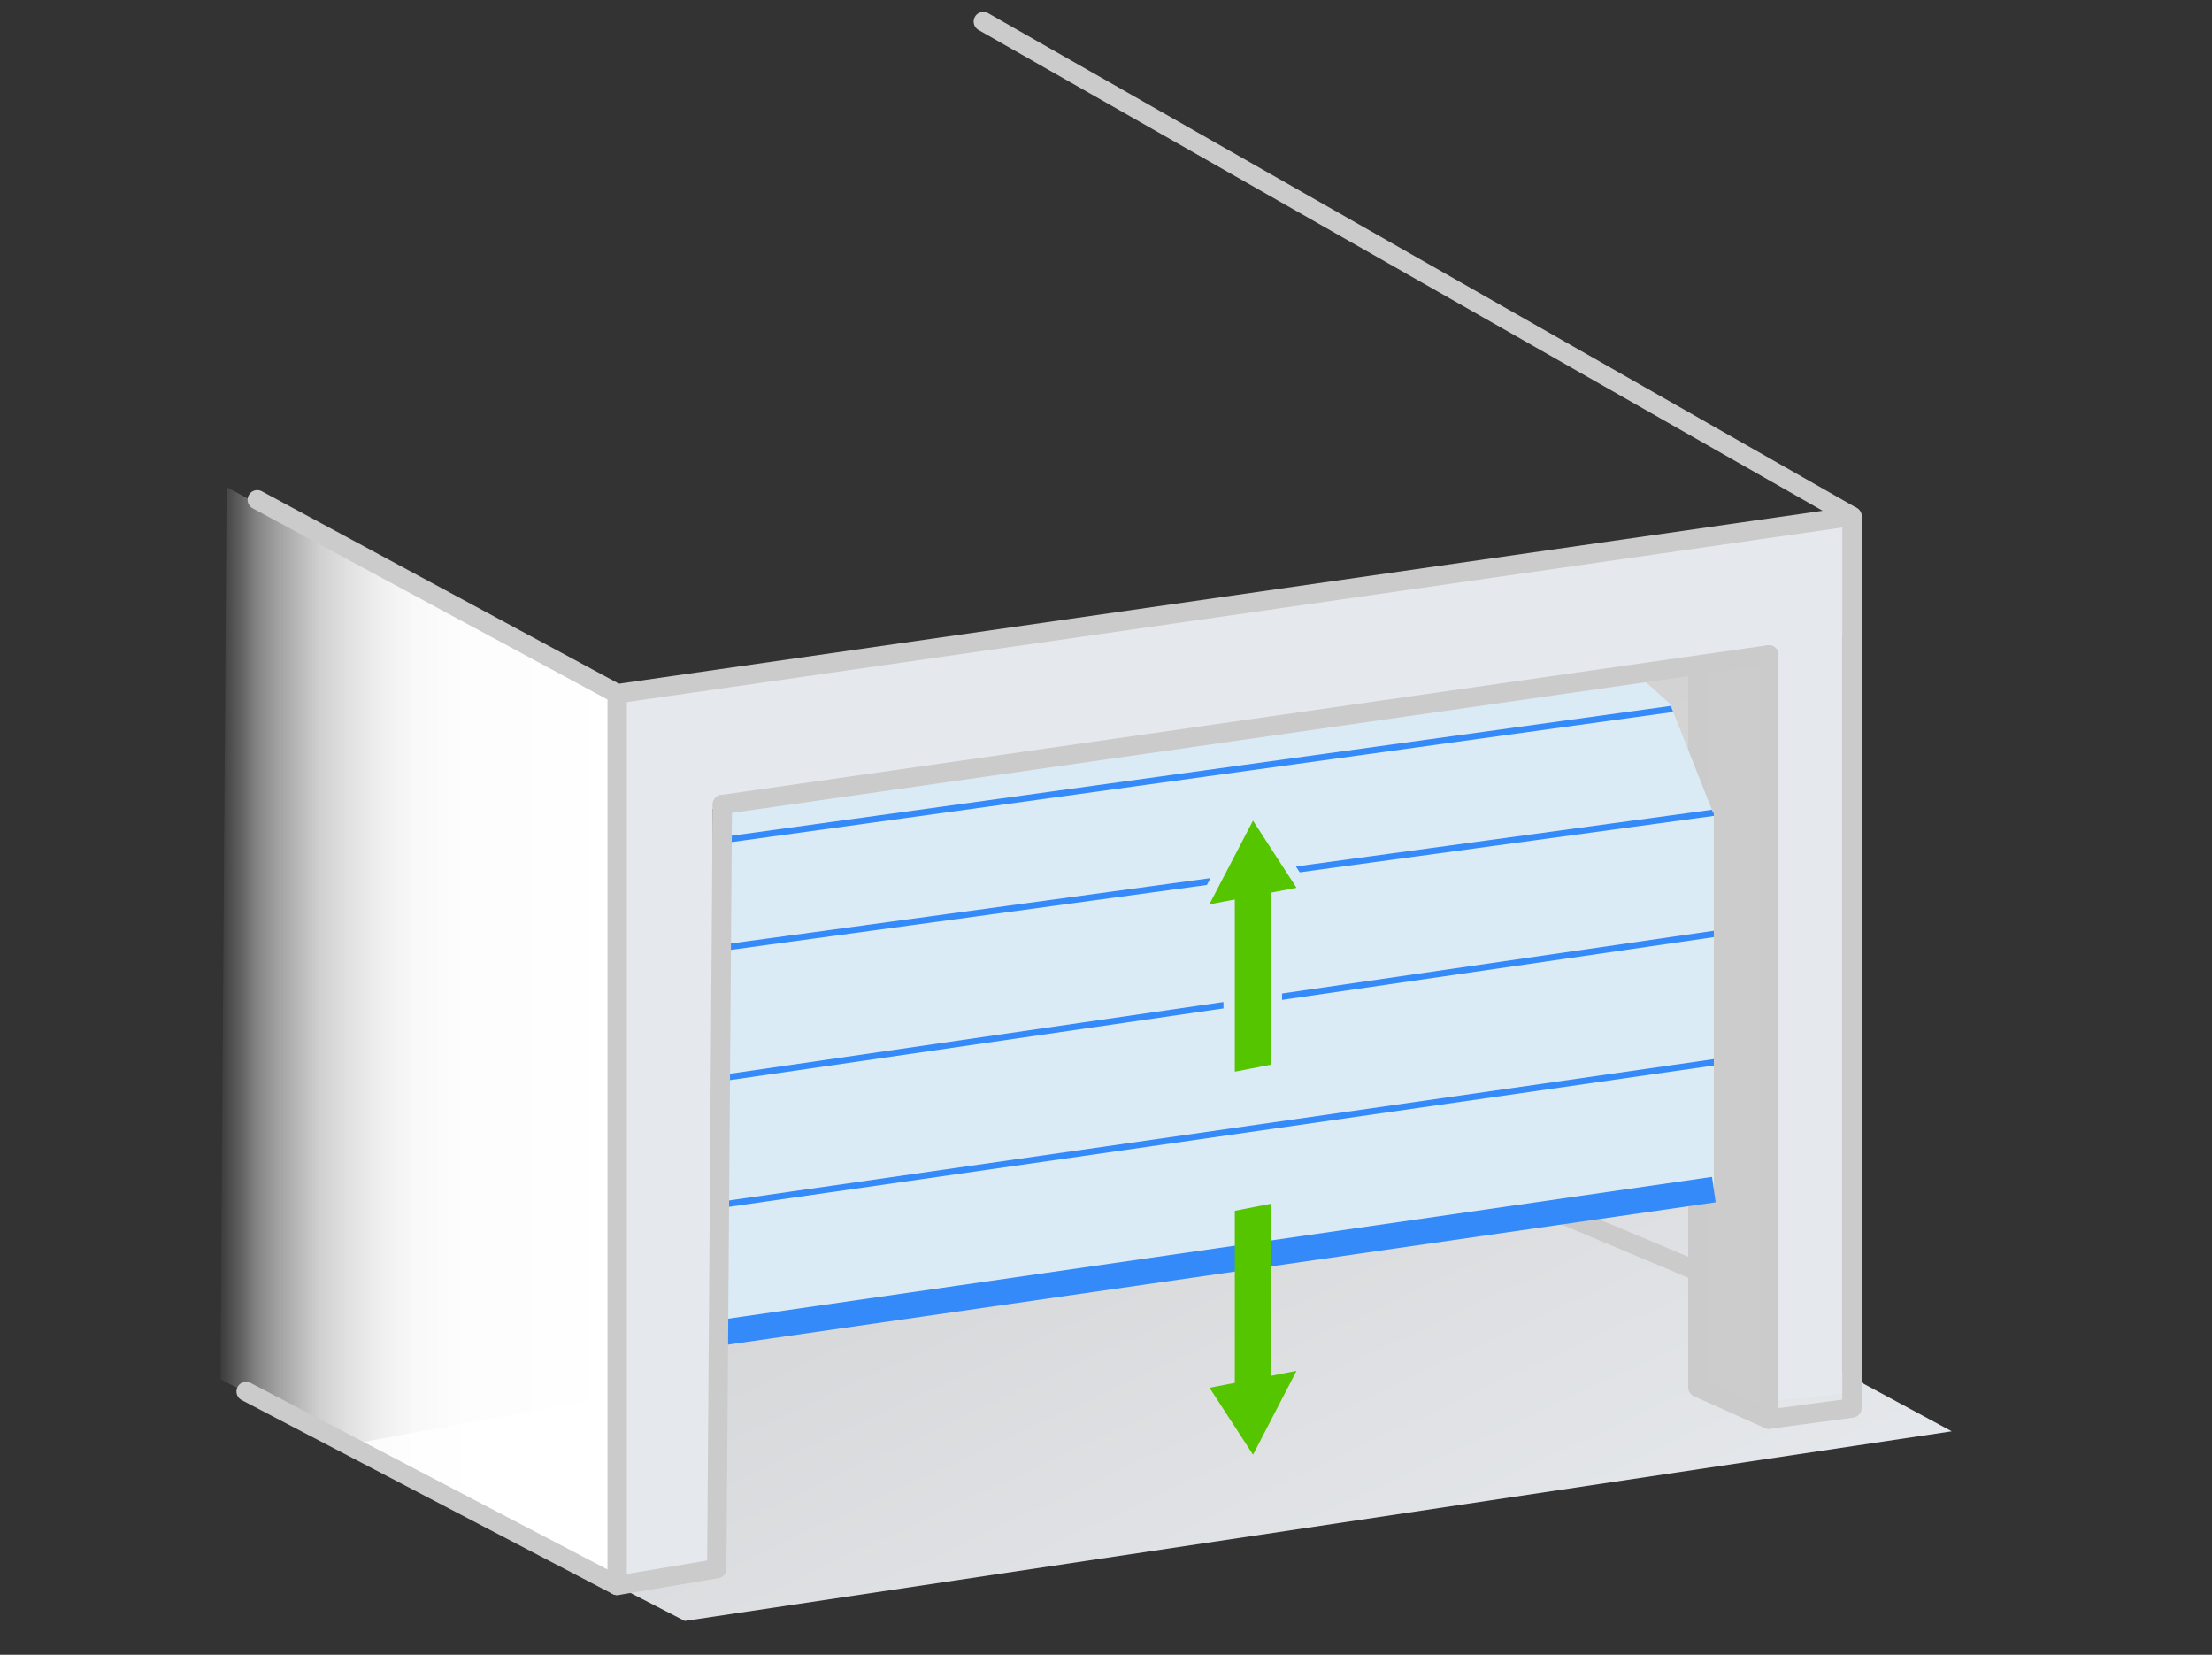 <?xml version="1.0" encoding="UTF-8"?><svg xmlns="http://www.w3.org/2000/svg" xmlns:xlink="http://www.w3.org/1999/xlink" viewBox="0 0 119 89"><rect x="0" y="0" width="119" height="89" fill="#333333" stroke="none"/><defs><style>.g{fill:url(#d);}.h{fill:url(#c);}.i,.j,.k,.l{fill:none;}.m{fill:#fff;}.n{fill:#e5e8ec;}.o{fill:#cdcccc;}.p{fill:#dbebf6;}.q{fill:#55c500;}.j{stroke-width:1.38px;}.j,.l{stroke:#358af9;stroke-miterlimit:10;}.k{stroke:#cccbcb;stroke-linecap:round;stroke-linejoin:round;stroke-width:1.04px;}.r{clip-path:url(#e);}.l{stroke-width:.34px;}.s{opacity:0;}</style><linearGradient id="c" x1="47.55" y1="40.75" x2="73.18" y2="95.71" gradientUnits="userSpaceOnUse"><stop offset="0" stop-color="#cdcccc"/><stop offset=".95" stop-color="#e5e8ec"/></linearGradient><linearGradient id="d" x1="11.86" y1="55.73" x2="33.2" y2="55.73" gradientUnits="userSpaceOnUse"><stop offset="0" stop-color="#fff" stop-opacity="0"/><stop offset="0" stop-color="#fff" stop-opacity=".04"/><stop offset=".05" stop-color="#fff" stop-opacity=".22"/><stop offset=".09" stop-color="#fff" stop-opacity=".39"/><stop offset=".14" stop-color="#fff" stop-opacity=".53"/><stop offset=".2" stop-color="#fff" stop-opacity=".66"/><stop offset=".25" stop-color="#fff" stop-opacity=".77"/><stop offset=".32" stop-color="#fff" stop-opacity=".85"/><stop offset=".4" stop-color="#fff" stop-opacity=".92"/><stop offset=".49" stop-color="#fff" stop-opacity=".97"/><stop offset=".63" stop-color="#fff" stop-opacity=".99"/><stop offset="1" stop-color="#fff"/></linearGradient><clipPath id="e"><polygon id="f" class="i" points="92.16 43.72 89.84 37.85 88.11 36.31 39.03 43.26 38.91 45.29 38.58 51.26 38.58 51.26 38.58 57.91 38.58 58.13 38.58 64.67 38.58 64.78 38.58 71.54 92.2 63.99 92.2 57.23 92.2 57.11 92.2 50.58 92.2 50.36 92.2 43.71 92.16 43.72"/></clipPath></defs><g id="a"><g class="s"><path class="m" d="M118.94,.06V88.94H.06V.06H118.94m.06-.06H0V89H119V0h0Z"/></g></g><g id="b"><polygon class="h" points="18.52 77.74 38.79 74.04 39 44.73 91.54 35.86 91.38 69.64 105 76.98 36.84 87.18 18.52 77.74"/><polygon class="g" points="11.86 74.18 12.19 26.2 33.09 37.48 33.2 85.27 11.86 74.18"/><polygon class="n" points="33.34 85.24 33.09 37.48 38.31 36.61 38.56 84.37 33.34 85.24"/><polygon class="n" points="94.77 75.42 95.27 28.98 99.14 28.33 99.14 74.96 94.77 75.42"/><polygon class="o" points="91.39 74.62 91.45 35.81 95.16 35.22 94.87 75.82 91.39 74.62"/><polygon class="n" points="33.09 44.31 33.09 37.48 99.64 27.77 99.61 34.19 33.09 44.31"/><line class="k" x1="91.19" y1="68.31" x2="84.21" y2="65.38"/><polyline class="k" points="95.16 76.33 91.34 74.62 91.34 63.65"/><line class="k" x1="91.34" y1="46.83" x2="91.34" y2="35.86"/><polygon class="p" points="92.16 43.72 89.84 37.85 88.11 36.31 39.03 43.26 38.91 45.29 38.58 51.26 38.58 51.26 38.58 57.91 38.58 58.13 38.58 64.67 38.58 64.78 38.58 71.54 92.2 63.99 92.2 57.23 92.2 57.11 92.2 50.58 92.2 50.36 92.2 43.71 92.16 43.72"/><line class="j" x1="92.2" y1="63.98" x2="38.76" y2="71.68"/><polyline class="k" points="13.84 26.88 33.2 37.31 33.2 85.27 13.24 74.84"/><polyline class="k" points="99.63 27.77 99.63 75.73 95.16 76.33 95.16 35.22"/><line class="k" x1="95.16" y1="35.22" x2="38.86" y2="43.27"/><polyline class="k" points="33.2 37.31 99.63 27.77 52.9 1.16"/><g class="r"><g><line class="l" x1="93.9" y1="56.89" x2="38.91" y2="64.78"/><line class="l" x1="93.37" y1="50.06" x2="39.14" y2="57.94"/><line class="l" x1="93" y1="43.6" x2="38.99" y2="50.96"/><line class="l" x1="90.59" y1="38.04" x2="38.99" y2="45.17"/></g></g><polyline class="k" points="38.86 43.27 38.56 84.37 33.2 85.27"/><polygon class="q" points="68.38 75.1 66.43 75.49 66.43 65.12 68.38 64.74 68.38 75.1"/><polygon class="q" points="69.75 73.73 67.41 78.24 65.07 74.64 69.75 73.73"/><g><path class="q" d="M66.43,57.94c-.07,0-.14-.02-.19-.07-.07-.06-.11-.14-.11-.23v-8.9l-1.01,.2s-.04,0-.06,0c-.09,0-.18-.04-.24-.12-.07-.09-.08-.22-.03-.32l2.35-4.51c.05-.09,.15-.16,.25-.16h.01c.1,0,.2,.05,.25,.14l2.34,3.61c.05,.08,.06,.19,.02,.28s-.12,.16-.22,.18l-1.12,.22v9c0,.14-.1,.27-.24,.29l-1.95,.38s-.04,0-.06,0Z"/><path class="p" d="M67.41,44.14l2.34,3.61-1.37,.26v9.25l-1.95,.38v-9.26l-1.37,.26,2.35-4.51m0-.6s-.02,0-.03,0c-.21,.01-.4,.13-.5,.32l-2.35,4.51c-.11,.2-.09,.45,.05,.64,.11,.15,.29,.24,.48,.24,.04,0,.08,0,.11-.01l.65-.13v8.53c0,.18,.08,.35,.22,.46,.11,.09,.24,.14,.38,.14,.04,0,.08,0,.12-.01l1.95-.38c.28-.06,.48-.3,.48-.59v-8.76l.88-.17c.2-.04,.36-.17,.44-.35,.08-.18,.06-.39-.05-.56l-2.34-3.61c-.11-.17-.3-.27-.5-.27h0Z"/></g></g></svg>